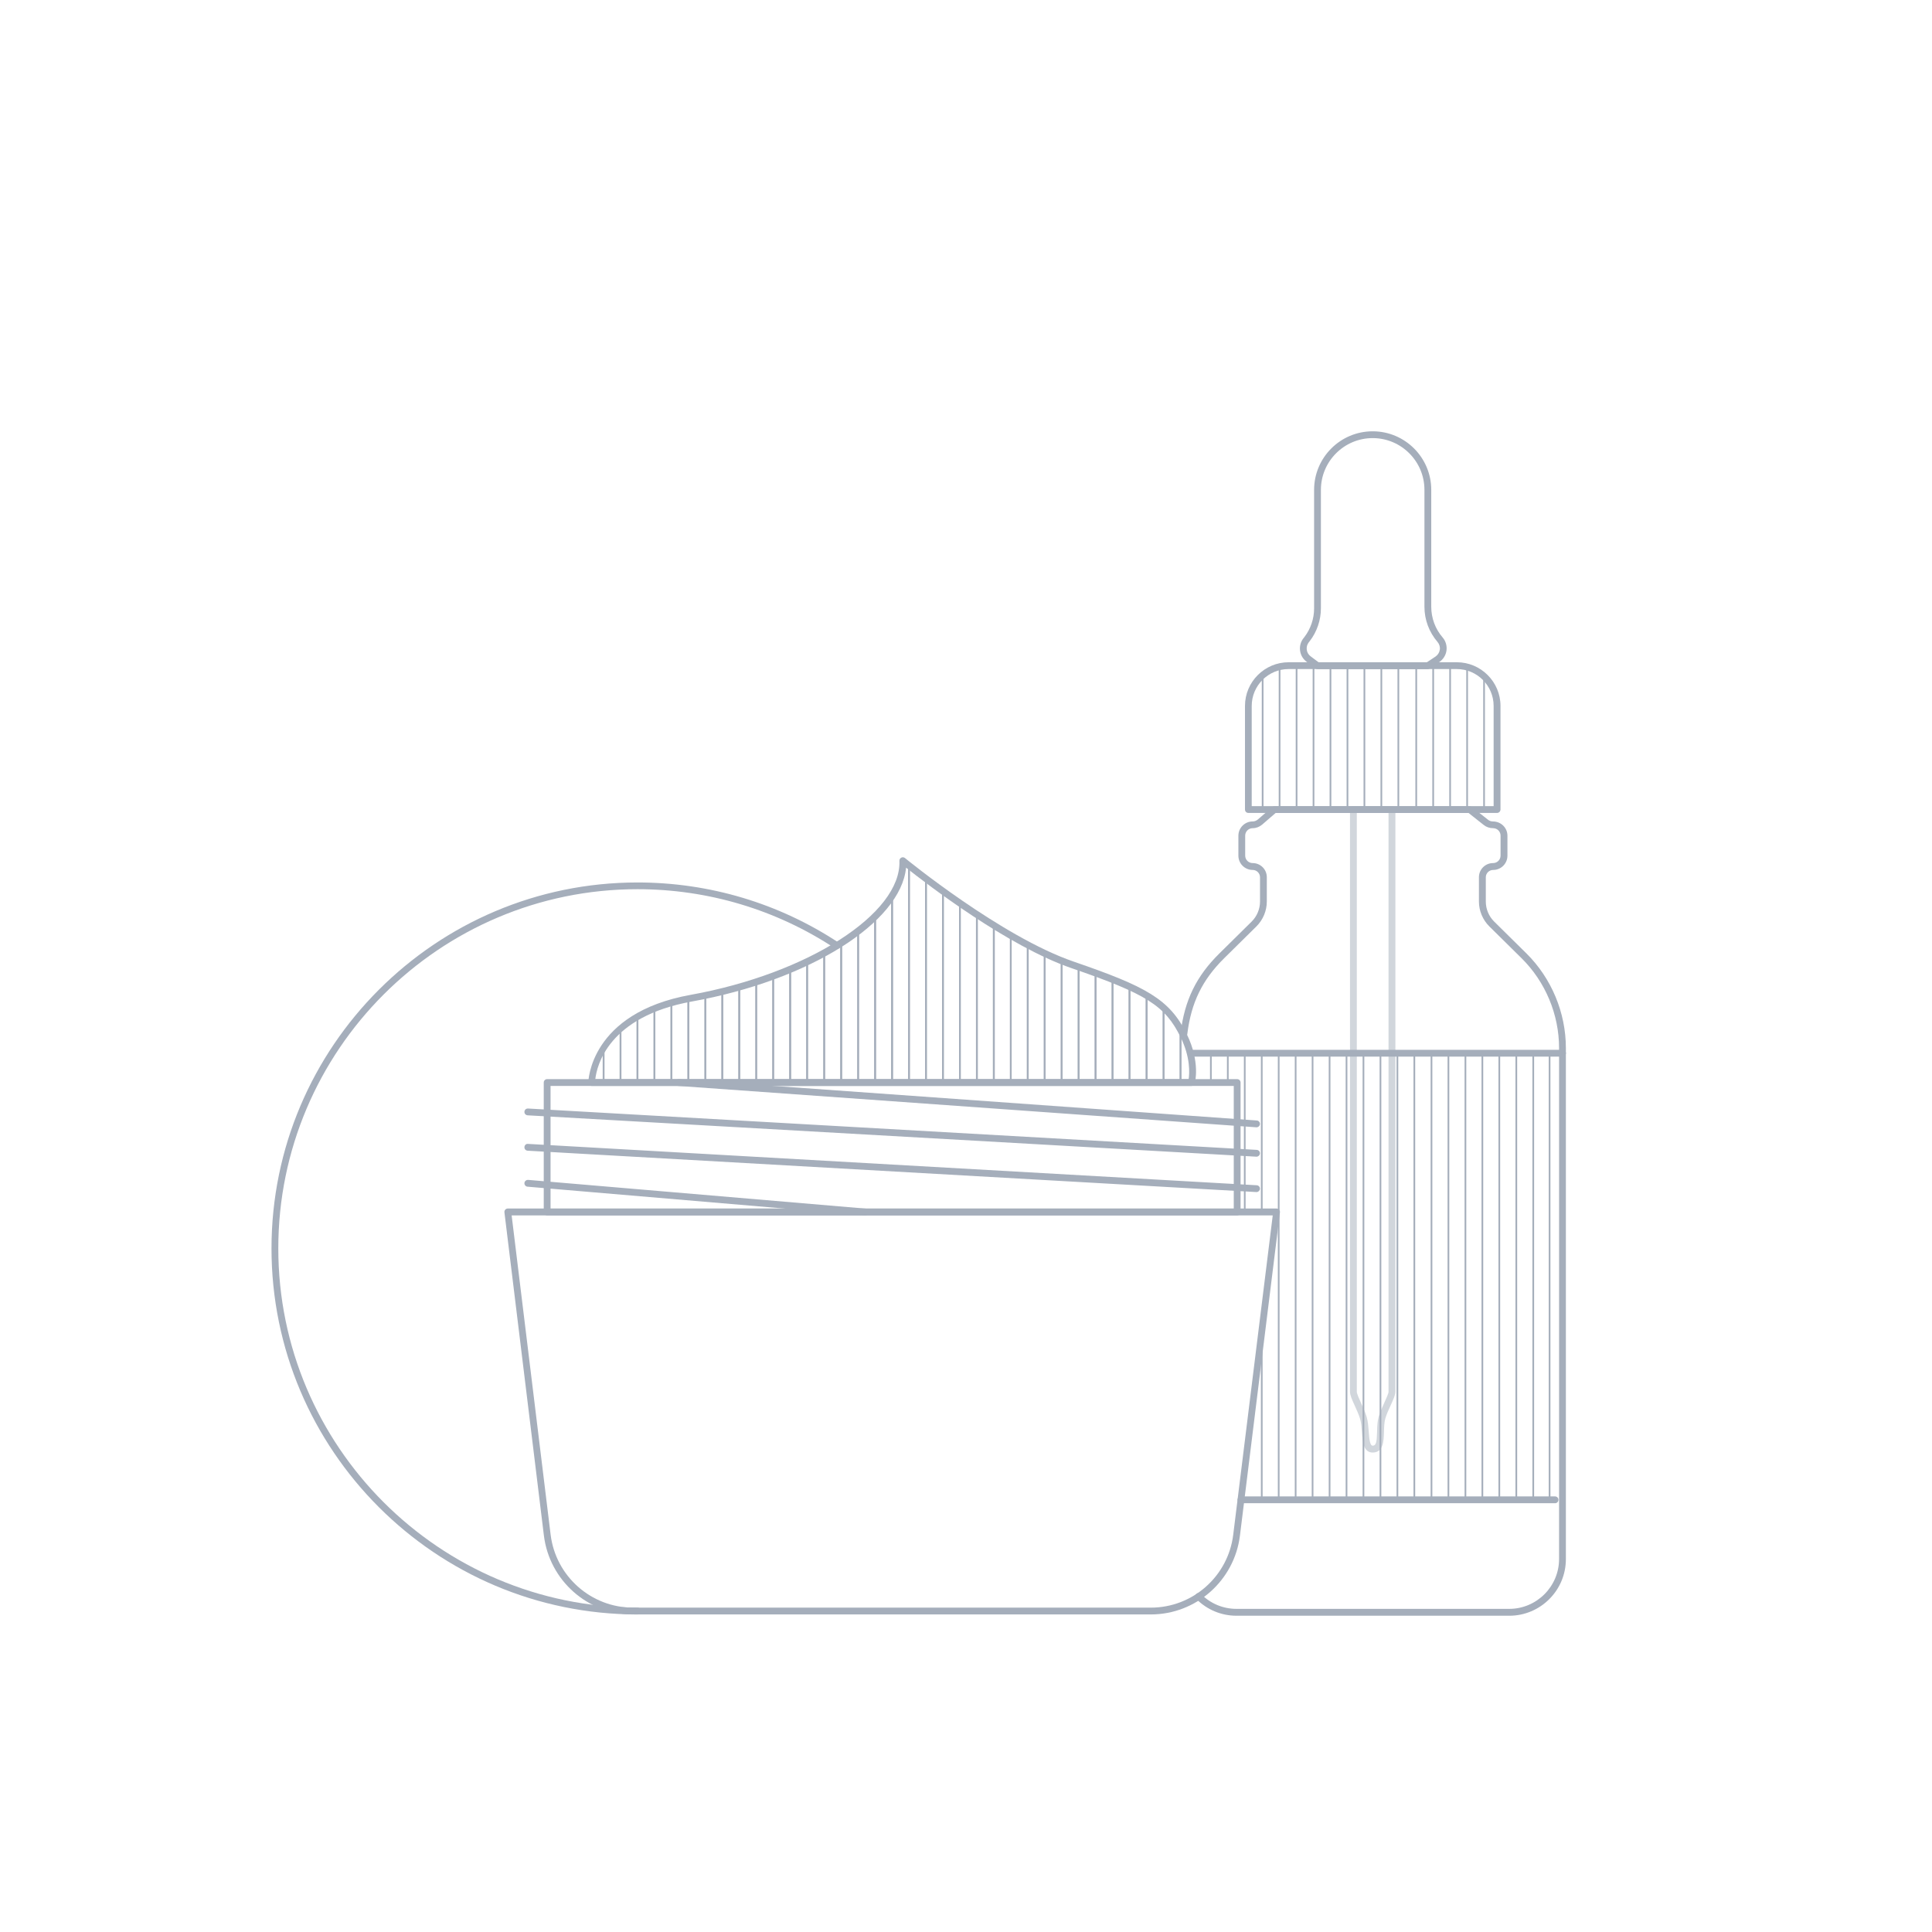 <svg xmlns="http://www.w3.org/2000/svg" fill="none" viewBox="0 0 284 284">
  <path
    fill="#A5AEBB"
    d="M118.641 159.26h-2.49c-.07 0-.13-.06-.13-.13V142.5c0-.05.03-.1.08-.12.86-.36 1.7-.74 2.49-1.12.04-.02.08-.02.12.01.04.03.06.06.06.11v17.75c0 .07-.06.13-.13.13Zm-2.36-.25h2.24v-17.43c-.72.34-1.47.68-2.24 1v16.43Z"
  />
  <path
    fill="#A5AEBB"
    d="M116.151 159.26h-2.49c-.07 0-.13-.06-.13-.13v-15.65c0-.05.03-.1.08-.12.85-.31 1.68-.64 2.49-.98.04-.02.08-.01.12.01.04.02.06.06.06.1v16.63c0 .08-.06.14-.13.14Zm-2.37-.25h2.24v-16.32c-.73.3-1.48.6-2.24.88v15.44Zm17.35.25h-2.49c-.07 0-.13-.06-.13-.13v-24.44c0-.03.01-.07.04-.09 1-.99 1.83-2.01 2.48-3.02.03-.05.08-.07.14-.05.05.02.09.06.09.12v27.48c0 .07-.06.13-.13.13Zm-2.37-.25h2.24v-26.94c-.61.9-1.36 1.79-2.24 2.67v24.27Zm-17.6.25h-2.49c-.07 0-.13-.06-.13-.13V145.1c0-.06.04-.11.09-.12.9-.26 1.72-.5 2.49-.75.03-.01.08-.01.11.02.03.02.05.06.05.1v14.78c.01.07-.05.13-.12.13Zm-2.36-.25h2.24v-14.48c-.7.22-1.44.45-2.24.68v13.8Zm17.34.25h-2.49c-.07 0-.13-.06-.13-.13v-20.52c0-.04.02-.08.06-.11.9-.58 1.73-1.16 2.48-1.74.04-.03.09-.04.13-.01.04.02.07.06.07.11v22.27c.01.07-.05.13-.12.13Zm-2.36-.25h2.24v-21.9c-.69.52-1.44 1.05-2.24 1.56v20.34Z"
  />
  <path
    fill="#A5AEBB"
    d="M108.671 159.26h-2.49c-.07 0-.13-.06-.13-.13v-13.37c0-.06.04-.11.1-.12.83-.2 1.67-.42 2.49-.66.04-.01.08 0 .11.02s.05.06.05.1v14.03c0 .07-.06.13-.13.13Zm-2.37-.25h2.24v-13.74c-.74.21-1.49.41-2.24.59v13.15Zm22.34.25h-2.49c-.07 0-.13-.06-.13-.13v-22.27c0-.04.02-.08.05-.1.91-.71 1.75-1.43 2.48-2.16.04-.04.09-.05.14-.03.05.02.08.06.08.12v24.44c-.01.07-.06.13-.13.13Zm-2.37-.25h2.24v-24.02c-.67.65-1.43 1.3-2.24 1.93v22.09Zm-2.62.25h-2.49c-.07 0-.13-.06-.13-.13v-19.04c0-.05.02-.09.06-.11.86-.48 1.7-.97 2.49-1.48.04-.02.09-.03.13 0 .04.02.07.06.07.11v20.52c0 .07-.06.13-.13.13Zm-2.37-.25h2.24v-20.17c-.71.45-1.47.9-2.24 1.33v18.84Z"
  />
  <path
    fill="#A5AEBB"
    d="M121.161 159.26h-2.51c-.07 0-.13-.06-.13-.13v-17.75c0-.05.03-.09.07-.11.85-.41 1.69-.84 2.51-1.29.04-.02.09-.02.12 0 .04.02.06.06.06.11v19.04c0 .07-.05.13-.12.13Zm-2.39-.25h2.26V140.3c-.74.4-1.5.79-2.26 1.16v17.55Zm-5.11.25h-2.49c-.07 0-.13-.06-.13-.13v-14.78c0-.05.04-.1.09-.12.81-.26 1.62-.54 2.49-.87.04-.01.08-.01.11.01s.05.06.05.1v15.65c0 .08-.05.14-.12.14Zm-2.37-.25h2.24v-15.34c-.78.29-1.51.54-2.24.78v14.56Zm-17.58.25h-2.49c-.07 0-.13-.06-.13-.13v-7.92c0-.04.02-.07.04-.09.74-.64 1.59-1.23 2.51-1.76.04-.02.09-.02.13 0 .04.02.06.06.06.11v9.67c.01.06-.05.12-.12.12Zm-2.37-.25h2.24v-9.33c-.82.48-1.57 1.02-2.24 1.59v7.74Z"
  />
  <path
    fill="#A5AEBB"
    d="M96.201 159.26h-2.49c-.07 0-.13-.06-.13-.13v-9.67c0-.04.02-.09.06-.11.76-.44 1.61-.84 2.51-1.21.04-.01.08-.01.12.01.03.02.05.06.05.1v10.88c.01.07-.05.13-.12.13Zm-2.36-.25h2.24v-10.56c-.8.33-1.55.7-2.24 1.09v9.47Zm-2.62.25h-2.49c-.07 0-.13-.06-.13-.13v-5.08c0-.02.01-.05.02-.07.67-1.04 1.52-2.01 2.52-2.87.04-.03.09-.04.13-.02.04.02.07.06.07.11v7.92c0 .08-.05.14-.12.14Zm-2.37-.25h2.24v-7.52c-.88.79-1.64 1.67-2.24 2.61v4.91Z"
  />
  <path
    fill="#A5AEBB"
    d="M88.731 159.26h-1.75c-.03 0-.07-.01-.09-.04-.02-.03-.04-.05-.04-.09 0-.1.02-2.43 1.77-5.15.03-.05.08-.07.14-.05.05.02.09.06.09.12v5.08c0 .07-.06.13-.12.13Zm-1.62-.25h1.49v-4.51c-1.27 2.14-1.46 4.02-1.49 4.51Zm11.59.25h-2.5c-.07 0-.13-.06-.13-.13v-10.88c0-.05.03-.1.08-.12.8-.32 1.64-.61 2.51-.85.04-.01.08 0 .11.02s.05.06.05.1v11.72c0 .08-.05.14-.12.14Zm-2.37-.25h2.24v-11.43c-.77.22-1.53.48-2.24.77v10.66Zm7.35.25h-2.49c-.07 0-.13-.06-.13-.13v-12.31c0-.06.04-.11.1-.12.06-.01.12-.02.18-.04.08-.02.16-.03.24-.05.62-.11 1.28-.24 2.07-.41.04-.01.07 0 .1.03.03.02.05.06.05.1v12.8c.01.07-.05.13-.12.13Zm-2.36-.25h2.24v-12.52c-.73.15-1.34.27-1.92.38-.08.01-.16.03-.23.05-.03.01-.06.01-.09.02v12.07Z"
  />
  <path
    fill="#A5AEBB"
    d="M106.181 159.26h-2.49c-.07 0-.13-.06-.13-.13v-12.8c0-.06.04-.11.1-.12.85-.18 1.68-.37 2.49-.57.04-.01.08 0 .11.02s.05.06.05.1v13.37c-.01.07-.06.13-.13.13Zm-2.37-.25h2.24v-13.08c-.73.18-1.48.35-2.24.51v12.57Zm-2.62.25h-2.49c-.07 0-.13-.06-.13-.13v-11.72c0-.06.04-.11.09-.12.79-.22 1.64-.42 2.5-.59.04-.01.07 0 .1.03.03.02.05.06.05.1v12.31c.01.06-.05.12-.12.12Zm-2.37-.25h2.24v-12.03c-.77.15-1.53.33-2.24.53v11.5Zm64.719.25h-2.49c-.07 0-.13-.06-.13-.13v-16.09c0-.04.02-.08.05-.1.03-.02.08-.03.11-.01.89.32 1.73.64 2.5.95.05.02.08.07.08.12v15.14c.01.06-.05.12-.12.12Zm-2.37-.25h2.24v-14.93c-.7-.28-1.45-.56-2.24-.85v15.78Z"
  />
  <path
    fill="#A5AEBB"
    d="M166.04 159.26h-2.49c-.07 0-.13-.06-.13-.13v-15.14c0-.04.02-.08.05-.1.04-.02.08-.03.12-.01.95.38 1.77.73 2.5 1.06.04.02.07.06.07.11v14.09c0 .06-.06.12-.12.12Zm-2.37-.25h2.24v-13.88c-.66-.3-1.4-.61-2.24-.95v14.83Zm-2.619.25h-2.49c-.07 0-.13-.06-.13-.13v-16.98c0-.04.02-.08.05-.1.03-.02.07-.03.11-.02.95.33 1.77.62 2.5.89.05.02.08.06.08.12v16.09c0 .07-.05.13-.12.13Zm-2.37-.25h2.24v-15.88c-.66-.24-1.4-.5-2.24-.8v16.68Zm16.47.25h-1.61c-.07 0-.13-.06-.13-.13v-7.78c0-.06.04-.11.09-.12.05-.02.11.01.14.06.17.3.33.61.48.92 1.94 3.96 1.17 6.83 1.14 6.95-.01.06-.06.1-.11.1Zm-1.49-.25h1.39c.11-.52.56-3.19-1.15-6.68l-.24-.48v7.16Z"
  />
  <path
    fill="#A5AEBB"
    d="M158.56 159.26h-2.49c-.07 0-.13-.06-.13-.13v-17.89c0-.04.02-.08.05-.1.04-.02.08-.03.12-.01.6.24 1.13.44 1.62.61l.87.3c.05.02.08.07.08.12v16.98c0 .06-.05.12-.12.12Zm-2.37-.25h2.24v-16.76l-.79-.27c-.45-.15-.92-.33-1.46-.54v17.57h.01Zm14.85.25h-2.49c-.07 0-.13-.06-.13-.13v-12.79c0-.04.02-.09.06-.11.04-.02.09-.02.13 0 .98.58 1.8 1.17 2.51 1.83.03.02.04.06.04.09v10.98c.01.07-.05.13-.12.13Zm-2.36-.25h2.24v-10.8c-.64-.58-1.38-1.12-2.24-1.65v12.45Z"
  />
  <path
    fill="#A5AEBB"
    d="M173.54 159.26h-2.49c-.07 0-.13-.06-.13-.13v-10.98c0-.05.03-.09.07-.11.05-.02.1-.01.13.02 1 .91 1.8 1.94 2.52 3.23.01.02.02.04.02.06v7.78c0 .07-.05.13-.12.13Zm-2.37-.25h2.24v-7.62c-.65-1.17-1.37-2.11-2.24-2.95v10.57Zm-15.11.25h-2.49c-.07 0-.13-.06-.13-.13v-18.98c0-.04.02-.08.06-.11.04-.02.08-.03.12-.01.83.39 1.67.76 2.49 1.08.05.02.08.07.08.12v17.89c0 .08-.06.14-.13.14Zm-2.37-.25h2.24v-17.68c-.74-.3-1.49-.62-2.24-.97v18.65Zm14.861.25h-2.51c-.07 0-.13-.06-.13-.13v-14.09c0-.04.02-.08.06-.11.04-.02.08-.03.12-.01.94.43 1.77.86 2.53 1.3.04.02.06.06.06.11v12.79c0 .08-.06.14-.13.14Zm-2.39-.25h2.26v-12.59c-.68-.4-1.43-.79-2.26-1.17v13.76Zm-20.07.25h-2.49c-.07 0-.13-.06-.13-.13v-24.68c0-.05.03-.09.07-.11.04-.02.09-.02.13.01.87.57 1.69 1.09 2.49 1.59.04.02.06.06.06.11v23.09c0 .06-.06.12-.13.12Zm-2.37-.25h2.24v-22.9c-.73-.45-1.46-.92-2.24-1.43v24.33Zm-5.11.25h-2.49c-.07 0-.13-.06-.13-.13v-29.95c0-.05.03-.09.07-.11.04-.02.09-.02.13.01.85.64 1.67 1.24 2.49 1.84.03.02.05.06.05.1v28.11c.01.07-.05.13-.12.13Zm-2.37-.25h2.24v-27.93c-.74-.54-1.48-1.08-2.24-1.65v29.58Z"
  />
  <path
    fill="#A5AEBB"
    d="M141.1 159.26h-2.49c-.07 0-.13-.06-.13-.13v-28.11c0-.05.03-.09.07-.11.04-.02.09-.02.13.01.83.6 1.67 1.19 2.49 1.76.03.02.05.06.05.1v26.36c.01.06-.05.12-.12.12Zm-2.36-.25h2.24v-26.17c-.74-.51-1.49-1.04-2.24-1.58v27.75Z"
  />
  <path
    fill="#A5AEBB"
    d="M143.6 159.26h-2.49c-.07 0-.13-.06-.13-.13v-26.36c0-.05.03-.09.07-.11.04-.02.09-.02.13.01.82.57 1.66 1.13 2.49 1.67.04.02.06.06.06.1v24.68c-.01.08-.06.14-.13.14Zm-2.37-.25h2.24v-24.49c-.75-.49-1.5-1-2.24-1.5v25.99Zm-5.11.25h-2.49c-.07 0-.13-.06-.13-.13v-31.88c0-.05.03-.09.07-.11.04-.02.09-.02.13.01.53.42 1.4 1.1 2.49 1.92.03.02.05.06.05.1v29.95c0 .08-.05.14-.12.14Zm-2.37-.25h2.24v-29.77c-.94-.71-1.71-1.31-2.24-1.73v31.5Zm19.821.25h-2.49c-.07 0-.13-.06-.13-.13v-20.22c0-.04.02-.08.06-.11.04-.02.08-.02.12 0 .86.46 1.7.87 2.49 1.25.04.02.07.06.07.11v18.98c0 .06-.05.12-.12.12Zm-2.37-.25h2.24v-18.77c-.71-.34-1.47-.71-2.24-1.12v19.89Z"
  />
  <path
    fill="#A5AEBB"
    d="M151.08 159.26h-2.49c-.07 0-.13-.06-.13-.13v-21.6c0-.04.02-.09.06-.11.04-.02.09-.02.13 0 .85.49 1.68.95 2.49 1.38.04.02.07.06.07.11v20.22c-.01.07-.06.13-.13.13Zm-2.37-.25h2.24v-20.02c-.73-.39-1.48-.8-2.24-1.24v21.26Zm-15.09.25h-2.49c-.07 0-.13-.06-.13-.13v-27.48c0-.02.01-.05.02-.07 1.11-1.74 1.63-3.44 1.57-5.05 0-.05.03-.09.07-.12.04-.02.1-.02.13.02 0 0 .33.27.9.73.03.02.05.06.05.1v31.88c.01.06-.05.12-.12.12Zm-2.36-.25h2.24v-31.69c-.29-.23-.5-.4-.65-.52 0 1.57-.53 3.21-1.59 4.89v27.32Z"
  />
  <path
    fill="#A5AEBB"
    d="M148.58 159.26h-2.49c-.07 0-.13-.06-.13-.13v-23.09c0-.04.02-.09.06-.11.04-.02.09-.02.13 0 .82.51 1.66 1.01 2.49 1.49.04.02.06.06.06.11v21.6c.01.07-.05.13-.12.13Zm-2.36-.25h2.24V137.6c-.75-.43-1.5-.88-2.24-1.34v22.75Zm22.94 78.31H93.06c-6.67 0-12.3-4.99-13.11-11.61l-5.8-47.5c-.02-.14.03-.29.12-.39.09-.11.23-.17.37-.17H187.65c.14 0 .28.06.38.17.09.11.14.25.12.39l-5.88 47.52c-.82 6.61-6.45 11.59-13.11 11.59Zm-93.95-58.66 5.73 46.93c.75 6.12 5.96 10.73 12.12 10.73H169.17c6.15 0 11.36-4.6 12.11-10.71l5.81-46.95H75.21Z"
  />
  <path
    fill="#A5AEBB"
    d="M181.86 178.66H80.43c-.28 0-.5-.22-.5-.5v-19.03c0-.28.22-.5.5-.5H181.86c.28 0 .5.22.5.5v19.03c0 .28-.22.5-.5.5Zm-100.93-1H181.36v-18.03H80.93v18.03Z"
  />
  <path
    fill="#A5AEBB"
    d="M184.71 170.03h-.03l-107.12-6.08c-.28-.02-.49-.25-.47-.53.02-.27.23-.48.53-.47l107.12 6.08c.28.02.49.25.47.53-.02.26-.24.47-.5.47Zm0-4.32h-.04l-84.97-6.08c-.28-.02-.48-.26-.46-.54.02-.28.26-.48.54-.46l84.97 6.08c.28.02.48.26.46.54-.02.26-.24.46-.5.46Zm0 9.52h-.03l-107.12-6.08c-.28-.02-.49-.25-.47-.53.02-.27.23-.51.53-.47l107.12 6.08c.28.02.49.25.47.53-.02.26-.24.47-.5.47Zm-57.53 3.43h-.04l-49.59-4.22c-.28-.02-.48-.27-.46-.54.02-.28.28-.47.54-.46l49.59 4.22c.28.02.48.27.46.54-.03.26-.25.46-.5.46Z"
  />
  <path
    fill="#A5AEBB"
    d="M175.15 159.63H86.981c-.28 0-.5-.22-.5-.5 0-.1.17-10.21 15.04-12.89 17.24-3.11 31-11.94 30.69-19.7-.01-.2.1-.38.28-.47.18-.09.39-.06.54.06.14.12 14.13 11.56 24.81 15.23 10.61 3.65 14.08 5.49 16.62 10.67 2 4.09 1.2 7.09 1.17 7.22-.06.23-.26.38-.48.38Zm-87.639-1H174.73c.13-.87.27-3.2-1.17-6.14-2.28-4.65-4.98-6.37-16.04-10.17-9.38-3.22-21.21-12.3-24.33-14.78-.78 8.08-14.22 16.57-31.49 19.68-12.3 2.23-13.96 9.42-14.19 11.41ZM220.06 119.5h-36.55c-.28 0-.5-.22-.5-.5v-15.23c0-3.54 2.88-6.42 6.42-6.42h24.72c3.54 0 6.42 2.88 6.42 6.42V119c-.01.28-.23.5-.51.5Zm-36.05-1h35.55v-14.73c0-2.99-2.43-5.42-5.42-5.42h-24.72c-2.99 0-5.42 2.43-5.42 5.42v14.73h.01Z"
  />
  <path
    fill="#A5AEBB"
    d="M209.9 98.36h-16.22c-.11 0-.21-.04-.3-.1l-1.31-.98c-.53-.4-.87-.97-.96-1.62-.09-.65.08-1.3.48-1.82l.15-.19c.92-1.2 1.43-2.7 1.43-4.21v-17.43c0-4.75 3.86-8.61 8.61-8.61s8.61 3.86 8.61 8.61v17.18c0 1.66.59 3.26 1.67 4.51.46.53.66 1.23.57 1.92-.09.69-.48 1.31-1.06 1.7l-1.4.94c-.08.07-.18.1-.27.1Zm-16.06-1h15.9l1.28-.85c.34-.23.57-.6.63-1.01.06-.41-.07-.82-.34-1.14-1.24-1.44-1.92-3.27-1.92-5.16v-17.19c0-4.2-3.41-7.61-7.61-7.61s-7.61 3.42-7.61 7.61v17.41c0 1.73-.58 3.45-1.64 4.82l-.15.19c-.24.31-.34.69-.29 1.08.05.39.25.73.56.96l1.19.89Z"
  />
  <path
    fill="#A5AEBB"
    d="M201.78 213.52c-1.36 0-1.48-1.6-1.58-3.02-.05-.69-.1-1.4-.27-1.94-.18-.61-.5-1.29-.77-1.9-.4-.87-.71-1.56-.71-2.06V119c0-.28.22-.5.5-.5h5.67c.28 0 .5.22.5.5v85.59c0 .45-.27 1.05-.7 2-.29.62-.61 1.33-.78 1.92-.16.56-.18 1.27-.2 1.96-.04 1.36-.08 3.05-1.66 3.05Zm-2.33-94.02v85.09c0 .28.33 1.01.62 1.65.29.64.62 1.36.82 2.02.2.65.25 1.42.31 2.16.07.98.15 2.09.58 2.09.51 0 .61-.51.65-2.06.02-.75.04-1.53.24-2.21.19-.66.53-1.4.83-2.06.27-.59.61-1.34.61-1.59V119.5h-4.66Z"
    opacity=".5"
  />
  <path
    fill="#A5AEBB"
    d="M221.85 237.51h-40.08c-2.24 0-4.35-.88-5.93-2.48-.19-.2-.19-.51 0-.71.19-.2.51-.19.71 0 1.39 1.41 3.24 2.18 5.22 2.18h40.08c4.04 0 7.33-3.29 7.33-7.33v-75.11c0-4.94-2.01-9.75-5.53-13.22l-4.72-4.66c-.97-.96-1.53-2.29-1.53-3.66v-3.57c0-1.15.93-2.08 2.08-2.08.61 0 1.1-.49 1.1-1.1v-2.93c0-.61-.49-1.1-1.1-1.1-.52 0-.98-.16-1.36-.46l-2.25-1.78h-28.35l-1.99 1.72c-.39.33-.88.52-1.39.52-.61 0-1.1.5-1.1 1.1v2.93c0 .61.49 1.1 1.1 1.1 1.15 0 2.08.93 2.08 2.08v3.57c0 1.36-.56 2.7-1.53 3.66l-4.72 4.66c-3.24 3.2-4.87 6.54-5.44 11.17-.03.27-.27.47-.56.43-.27-.03-.47-.28-.43-.56.6-4.87 2.31-8.38 5.73-11.75l4.72-4.66c.78-.77 1.23-1.85 1.23-2.94v-3.57c0-.6-.49-1.08-1.08-1.08-1.16 0-2.1-.94-2.1-2.1v-2.93c0-1.16.94-2.1 2.1-2.1.27 0 .53-.1.74-.27l2.13-1.84c.09-.08.21-.12.33-.12h28.71c.11 0 .22.04.31.11l2.39 1.88c.2.16.45.24.7.24 1.2 0 2.14.94 2.14 2.1v2.93c0 1.16-.94 2.1-2.1 2.1-.6 0-1.08.49-1.08 1.08v3.57c0 1.1.45 2.17 1.23 2.94l4.72 4.66c3.7 3.65 5.82 8.73 5.82 13.93v75.11c.01 4.6-3.73 8.34-8.33 8.34Z"
  />
  <path
    fill="#A5AEBB"
    d="M229.69 155.32H175c-.28 0-.5-.22-.5-.5s.22-.5.5-.5h54.69c.28 0 .5.22.5.5s-.23.5-.5.5Zm-1.1 65.65h-46.17c-.28 0-.5-.22-.5-.5s.22-.5.5-.5h46.17c.28 0 .5.22.5.5s-.23.5-.5.5Z"
  />
  <path
    fill="#A5AEBB"
    d="M178.121 154.82h-.25v4.32h.25v-4.32Zm2.49 0h-.25v4.32h.25v-4.32Zm2.49 0h-.25v23.19h.25v-23.19Zm2.5 41.67h-.25v23.98h.25v-23.98Zm0-41.67h-.25v23.19h.25v-23.19Zm2.49 0h-.25v65.65h.25v-65.65Zm2.49 0h-.25v65.65h.25v-65.65Zm2.49 0h-.25v65.65h.25v-65.65Zm2.5 0h-.25v65.65h.25v-65.65Zm2.49 0h-.25v65.65h.25v-65.65Zm2.49 0h-.25v65.65h.25v-65.65Zm2.5 0h-.25v65.65h.25v-65.65Zm2.49 0h-.25v65.65h.25v-65.65Zm2.49 0h-.25v65.65h.25v-65.65Zm2.52 0h-.25v65.65h.25v-65.65Zm2.49 0h-.25v65.65h.25v-65.65Zm2.5 0h-.25v65.65h.25v-65.65Zm2.49 0h-.25v65.65h.25v-65.65Zm2.49 0h-.25v65.65h.25v-65.65Zm2.5 0h-.25v65.65h.25v-65.65Zm2.49 0h-.25v65.65h.25v-65.65Zm2.4 0h-.25v65.65h.25v-65.65ZM185.73 99.47h-.25v19.29h.25V99.47Zm2.49-1.61h-.25V119h.25V97.86Zm2.5 0h-.25V119h.25V97.86Zm2.49 0h-.25V119h.25V97.86Zm2.49 0h-.25V119h.25V97.86Zm2.5 0h-.25V119h.25V97.86Zm2.49 0h-.25V119h.25V97.86Zm2.49 0h-.25V119h.25V97.86Zm2.5 0h-.25V119h.25V97.86Zm2.63 0h-.25V118.76h.25V97.86Zm2.49 0h-.25V119h.25V97.86Zm2.49 0h-.25V119h.25V97.86Zm2.5 0h-.25V119h.25V97.86Zm2.49 1.57h-.25V119h.25V99.43ZM93.71 237.32c-29.67 0-53.8-24.14-53.8-53.8 0-29.67 24.14-53.8 53.8-53.8 10.57 0 20.81 3.06 29.59 8.86.23.15.29.46.14.69-.15.23-.46.29-.69.14-8.62-5.69-18.67-8.7-29.04-8.7-29.12 0-52.8 23.69-52.8 52.8 0 29.11 23.69 52.8 52.8 52.8.28 0 .5.22.5.5s-.22.51-.5.51Z"
  />
</svg>
